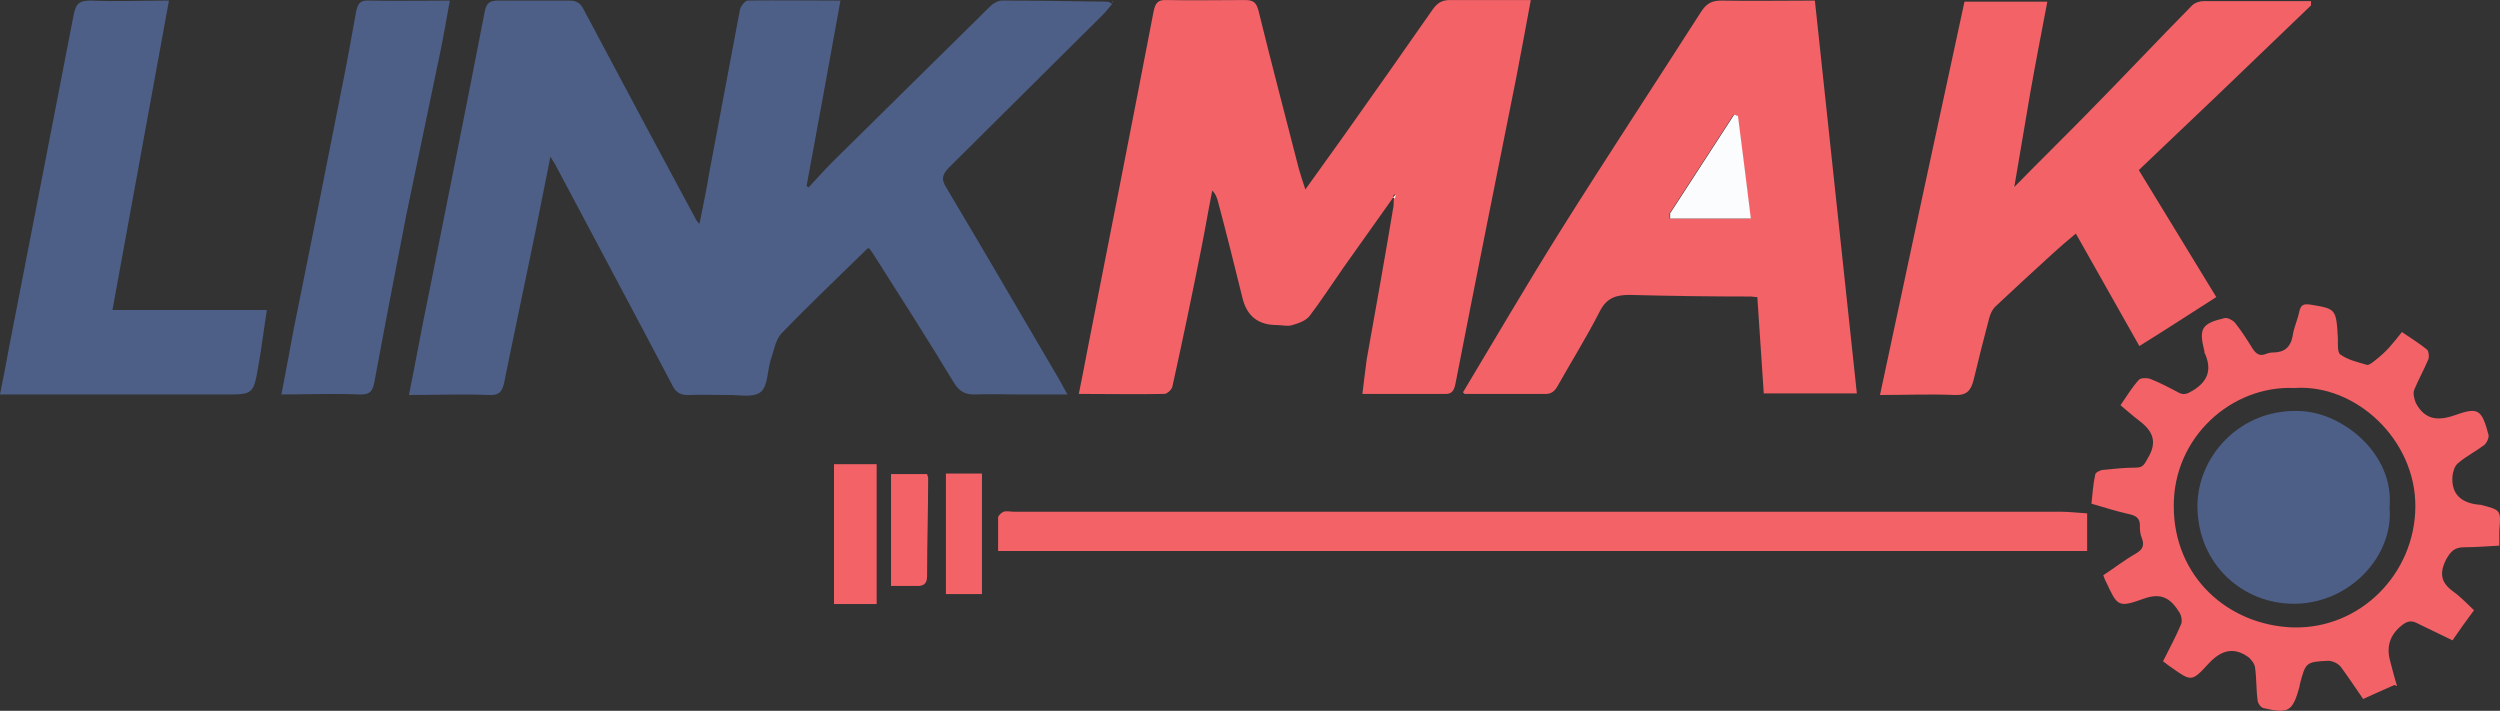 <?xml version="1.0" encoding="UTF-8"?>
<svg id="Layer_1" data-name="Layer 1" xmlns="http://www.w3.org/2000/svg" viewBox="0 0 464.63 132.1">
  <rect x="0" y="0" width="464.63" height="132.1" fill="#333333" stroke="none"/>
  <defs>
    <style>
      .cls-1 {
        fill: #fbfcfe;
      }

      .cls-1, .cls-2, .cls-3, .cls-4, .cls-5, .cls-6 {
        stroke-width: 0px;
      }

      .cls-2 {
        fill: #87b9e0;
      }

      .cls-3 {
        fill: #4d5f87;
      }

      .cls-4 {
        fill: #fff;
      }

      .cls-5 {
        fill: #83b7e0;
      }

      .cls-6 {
        fill: #f26267;
      }
    </style>
  </defs>
  <path class="cls-3" d="M161.2,46.21c-5.5,5.4-10.9,10.5-16,15.8-1.1,1.2-1.4,3.3-2,5-.6,2-.5,4.9-1.9,5.9-1.5,1.1-4.2.4-6.4.5-2.3,0-4.6-.1-6.8,0-1.8.1-2.6-.6-3.3-2.1-7.2-13.7-14.5-27.3-21.7-40.9-.2-.3-.4-.6-.8-1.3-1,5-1.9,9.5-2.8,14-1.9,9.3-3.9,18.6-5.8,28-.4,1.8-1,2.4-2.9,2.3-4.8-.2-9.7,0-14.8,0,1.3-6.4,2.4-12.6,3.7-18.8,3.5-17.5,7-35,10.4-52.5.3-1.6,1-2,2.5-2h13.2c1.4,0,2.1.5,2.7,1.7,6.9,13,13.8,25.9,20.8,38.9.1.2.2.4.7.9.7-3.4,1.3-6.4,1.8-9.4,1.9-10.1,3.8-20.2,5.7-30.3.1-.7.9-1.7,1.4-1.8,5.6-.1,11.3,0,17.3,0-2.1,11.7-4.2,23.1-6.3,34.5.1,0,.3.2.4.2,1.5-1.6,2.9-3.2,4.4-4.7,9.8-9.7,19.6-19.3,29.4-29,.5-.5,1.4-1,2.1-1,6.5,0,13.1.1,19.6.2.2,0,.4.1.9.4-.6.7-1.1,1.4-1.7,2-9.5,9.4-19,18.9-28.5,28.3-1.3,1.3-1.7,2.2-.6,3.9,7.1,11.9,14,23.8,21,35.7.4.7.8,1.5,1.5,2.7h-8.7c-2.9,0-5.7-.1-8.6,0-1.7,0-2.7-.5-3.7-2-4.9-8.1-10-16.1-15.1-24.1-.2-.3-.4-.6-.8-1.1l-.3.1h0Z"/>
  <path class="cls-6" d="M259,36.61c-3.1,4.4-6.2,8.7-9.3,13.1-2.1,3-4.1,6.1-6.3,9-.7.9-2.1,1.4-3.2,1.7-.9.3-1.9,0-2.9,0-3.5,0-5.6-1.7-6.4-5.1-1.5-6.1-3-12.1-4.6-18.1-.2-.6-.4-1.2-1-1.8-.7,3.5-1.3,7.1-2,10.6-1.7,8.6-3.5,17.2-5.4,25.8-.1.6-1,1.4-1.5,1.4-5.1.1-10.3,0-15.9,0,.6-3.1,1.2-5.9,1.7-8.7,4.1-20.8,8.2-41.6,12.2-62.4.3-1.4.7-2.2,2.4-2.1,4.8.1,9.7,0,14.6,0,1.6,0,2.1.5,2.5,2,2.4,9.8,5,19.6,7.5,29.4.3,1.1.7,2.2,1.2,3.8,2.5-3.5,4.8-6.7,7.1-9.9,5.6-7.9,11.1-15.7,16.6-23.6.9-1.2,1.7-1.7,3.2-1.7h15c-.9,4.9-1.8,9.7-2.7,14.4-3.8,19-7.6,37.9-11.3,56.9-.3,1.5-.8,2-2.2,1.9h-15.1c.3-2.3.5-4.3.8-6.4,1.7-9.5,3.4-19,5-28.6,0-.5,0-1,.1-1.5,0-.2.1-.5.2-.7-.1.1-.3.3-.4.4l.1.2h0Z"/>
  <path class="cls-6" d="M271.9,72.91c6-10,11.9-20.1,18.1-30,8.6-13.7,17.5-27.2,26.2-40.8,1-1.5,2-2,3.7-2,5.7.1,11.3,0,17.4,0,2.6,24.3,5.2,48.6,7.8,73h-17.3c-.4-5.9-.8-11.8-1.2-17.9-.5,0-.9-.1-1.2-.1-7.5,0-15-.1-22.5-.3-2.5,0-4.3.5-5.6,3.1-2.4,4.7-5.2,9.2-7.8,13.8-.6,1.1-1.3,1.6-2.6,1.5h-14.6c-.2-.1-.3-.2-.5-.4,0,0,.1.1.1.1ZM310.3,39.71v.9h15c-.8-6.6-1.6-12.8-2.4-19.1-.2,0-.4-.2-.7-.2-4,6.2-8,12.3-12,18.5l.1-.1Z"/>
  <path class="cls-6" d="M429.5,1.01c-5.8,5.6-11.7,11.2-17.5,16.8-4.8,4.6-9.6,9.1-14.5,13.8,4.8,7.9,9.6,15.7,14.4,23.6-4.7,3-9.3,6-14.3,9.1-3.9-6.9-7.8-13.8-11.8-20.9-1.7,1.4-3.1,2.6-4.5,3.9-3.5,3.2-7,6.4-10.5,9.7-.5.5-.9,1.3-1.1,2.1-1,3.8-2,7.7-2.9,11.5-.5,1.9-1.2,2.9-3.5,2.8-4.6-.2-9.2,0-13.9,0,5.2-24.4,10.4-48.7,15.7-73.1h15.4c-1.1,5.8-2.2,11.4-3.2,17.1s-1.9,11.4-2.9,17.1c0,0-.1.2-.2.3,0,0,.2-.1.3-.2,4.5-4.6,9.1-9.1,13.6-13.7,6.5-6.6,12.8-13.3,19.3-19.9.5-.5,1.4-.8,2.1-.8h20s0,.8,0,.8Z"/>
  <path class="cls-6" d="M445,127.31c-2,.9-3.9,1.7-5.8,2.6-1.4-2-2.7-4-4.1-5.9-.5-.7-1.6-1.2-2.4-1.2-4.2.2-4.2.3-5.3,4.5v.2c-1.3,4.7-2,5.2-6.7,4.1-.5-.1-1-.8-1.1-1.3-.3-2.1-.2-4.2-.5-6.3-.1-.7-.8-1.6-1.4-2-2.8-1.9-5.1-1-7.3,1.4-3.1,3.4-3.2,3.2-6.9.6-.5-.3-.9-.7-1.5-1.1,1.2-2.4,2.4-4.6,3.4-7,.2-.6,0-1.5-.3-2-1.6-2.6-3.3-3.9-6.8-2.6-4.7,1.7-4.8,1.3-6.9-3.2-.2-.3-.3-.7-.5-1.2,2-1.3,3.9-2.8,6-4,1.2-.7,1.7-1.4,1.2-2.8-.3-.7-.4-1.4-.4-2.2.1-1.7-.8-2.1-2.2-2.4-2.2-.5-4.4-1.2-6.8-1.9.2-1.8.3-3.6.7-5.4,0-.4,1-.9,1.7-.9,1.9-.2,3.9-.4,5.9-.4,1.4,0,1.6-.8,2.2-1.8,1.8-3,.9-5-1.6-6.9-1.2-.9-2.3-1.9-3.5-2.9,1.3-1.9,2.2-3.4,3.4-4.7.3-.4,1.5-.4,2.1-.2,1.8.7,3.5,1.6,5.2,2.5,1,.6,1.7.3,2.7-.3,3-1.8,3.6-4.1,2.2-7.1v-.2c-1.1-4.3-.5-5.2,3.8-6.2.5-.1,1.5.4,1.9.9,1.2,1.5,2.2,3.1,3.2,4.7.7,1.1,1.4,1.6,2.7,1,.3-.1.7-.2,1.1-.2,2.1,0,3.3-.9,3.7-3.1.2-1.5.9-2.9,1.2-4.4.3-1.3.7-1.6,2.1-1.4,4.7.8,4.8.7,5.1,6.3,0,1.1-.1,2.7.5,3,1.4,1,3.2,1.4,4.9,1.9.4.1,1.1-.5,1.6-.9.9-.7,1.8-1.5,2.6-2.4.8-.9,1.5-1.8,2.3-2.8,1.9,1.3,3.4,2.2,4.7,3.3.3.3.4,1.3.2,1.8-.8,1.9-1.8,3.7-2.6,5.6-.3.7,0,1.8.3,2.5,1.6,3,3.9,3.4,7.1,2.3,4.5-1.6,5.1-1.2,6.4,3.6.1.5-.3,1.5-.8,1.9-1.6,1.2-3.4,2.1-4.9,3.4-.6.5-.9,1.5-1,2.3-.3,3.5,1.7,5.1,5,5.4h.2c3.9,1,3.8,1,3.5,4.9v2.7c-2.2.1-4.3.3-6.5.3-1.8,0-2.5.7-3.4,2.3-1.3,2.6-.9,4.3,1.3,5.9,1.4,1,2.5,2.2,3.9,3.5-1.5,2-2.7,3.7-4,5.6-2.2-1.1-4.4-2.1-6.4-3.1-1.1-.6-1.9-.6-3,.3-2.2,1.73-2.93,3.93-2.2,6.6.4,1.5.8,3.1,1.3,4.7l-.5-.2h0ZM426.4,72.11c-11.7-.5-22.5,9.2-22.4,22,0,13,10,22.1,22.2,22.5,12.5.3,22.6-10,22.7-22.4.1-12.5-11.1-22.9-22.5-22.1h0Z"/>
  <path class="cls-3" d="M31.4.11c-3.5,19.3-7,38.2-10.5,57.5h28.7c-.6,3.8-1,7.2-1.6,10.5-.9,5.2-1,5.2-6.2,5.2H0c.6-2.9,1.1-5.6,1.6-8.3C5.6,44.31,9.7,23.51,13.7,2.71,14.1.71,14.7.11,16.8.11,21.6.31,26.3.11,31.4.11Z"/>
  <path class="cls-6" d="M387.9,95.41v7h-202.4v-6.2c0-.4.6-.9,1-1.1.6-.2,1.3,0,2,0h194.6c1.5,0,3.1.2,4.8.3h0Z"/>
  <path class="cls-3" d="M52.3,73.31c.8-4.1,1.5-7.9,2.2-11.7,3-14.9,6-29.8,8.9-44.6,1-4.9,1.9-9.9,2.8-14.9.3-1.5.8-2.1,2.4-2,4.8.1,9.7,0,15,0-.6,3.3-1.1,6.3-1.7,9.2-2.1,10.2-4.3,20.5-6.4,30.7-2,10.3-4,20.6-5.9,30.9-.3,1.7-.8,2.5-2.8,2.4-4.8-.2-9.5,0-14.5,0h0Z"/>
  <path class="cls-6" d="M165.6,108.9v-20.79h6.7c0,.18.2.46.2.73,0,6.11-.2,12.13-.2,18.24,0,1.37-.6,1.91-2.1,1.82h-4.6,0Z"/>
  <path class="cls-6" d="M155,112.26v-25.99h7.93v25.99h-7.93Z"/>
  <path class="cls-6" d="M175.8,88.01h6.7v22.4h-6.7v-22.4Z"/>
  <polygon class="cls-2" points="206.8 .41 206.7 .31 206.9 .31 206.8 .41"/>
  <path class="cls-5" d="M271.9,72.91c.2.1.3.2.5.4-.2-.1-.3-.2-.5-.4Z"/>
  <path class="cls-4" d="M259,36.61c.1-.1.3-.3.4-.4,0,.2-.1.5-.2.7,0,0-.2-.2-.3-.2l.1-.1Z"/>
  <path class="cls-1" d="M310.3,39.81c4-6.2,8-12.3,12-18.5.2,0,.4.2.7.2.8,6.3,1.6,12.5,2.4,19.1h-15v-.9s-.1.1-.1.1Z"/>
  <path class="cls-4" d="M374.4,34.61s-.2.1-.3.2c0,0,.1-.2.3-.2h0Z"/>
  <path class="cls-3" d="M444.1,94.31c.8,8.9-7.3,17.9-17.8,17.9-9.5,0-17.7-7.3-17.9-17.8-.2-9.4,7.9-18.7,19.4-18,7.6.4,17.2,7.9,16.3,17.9Z"/>
</svg>